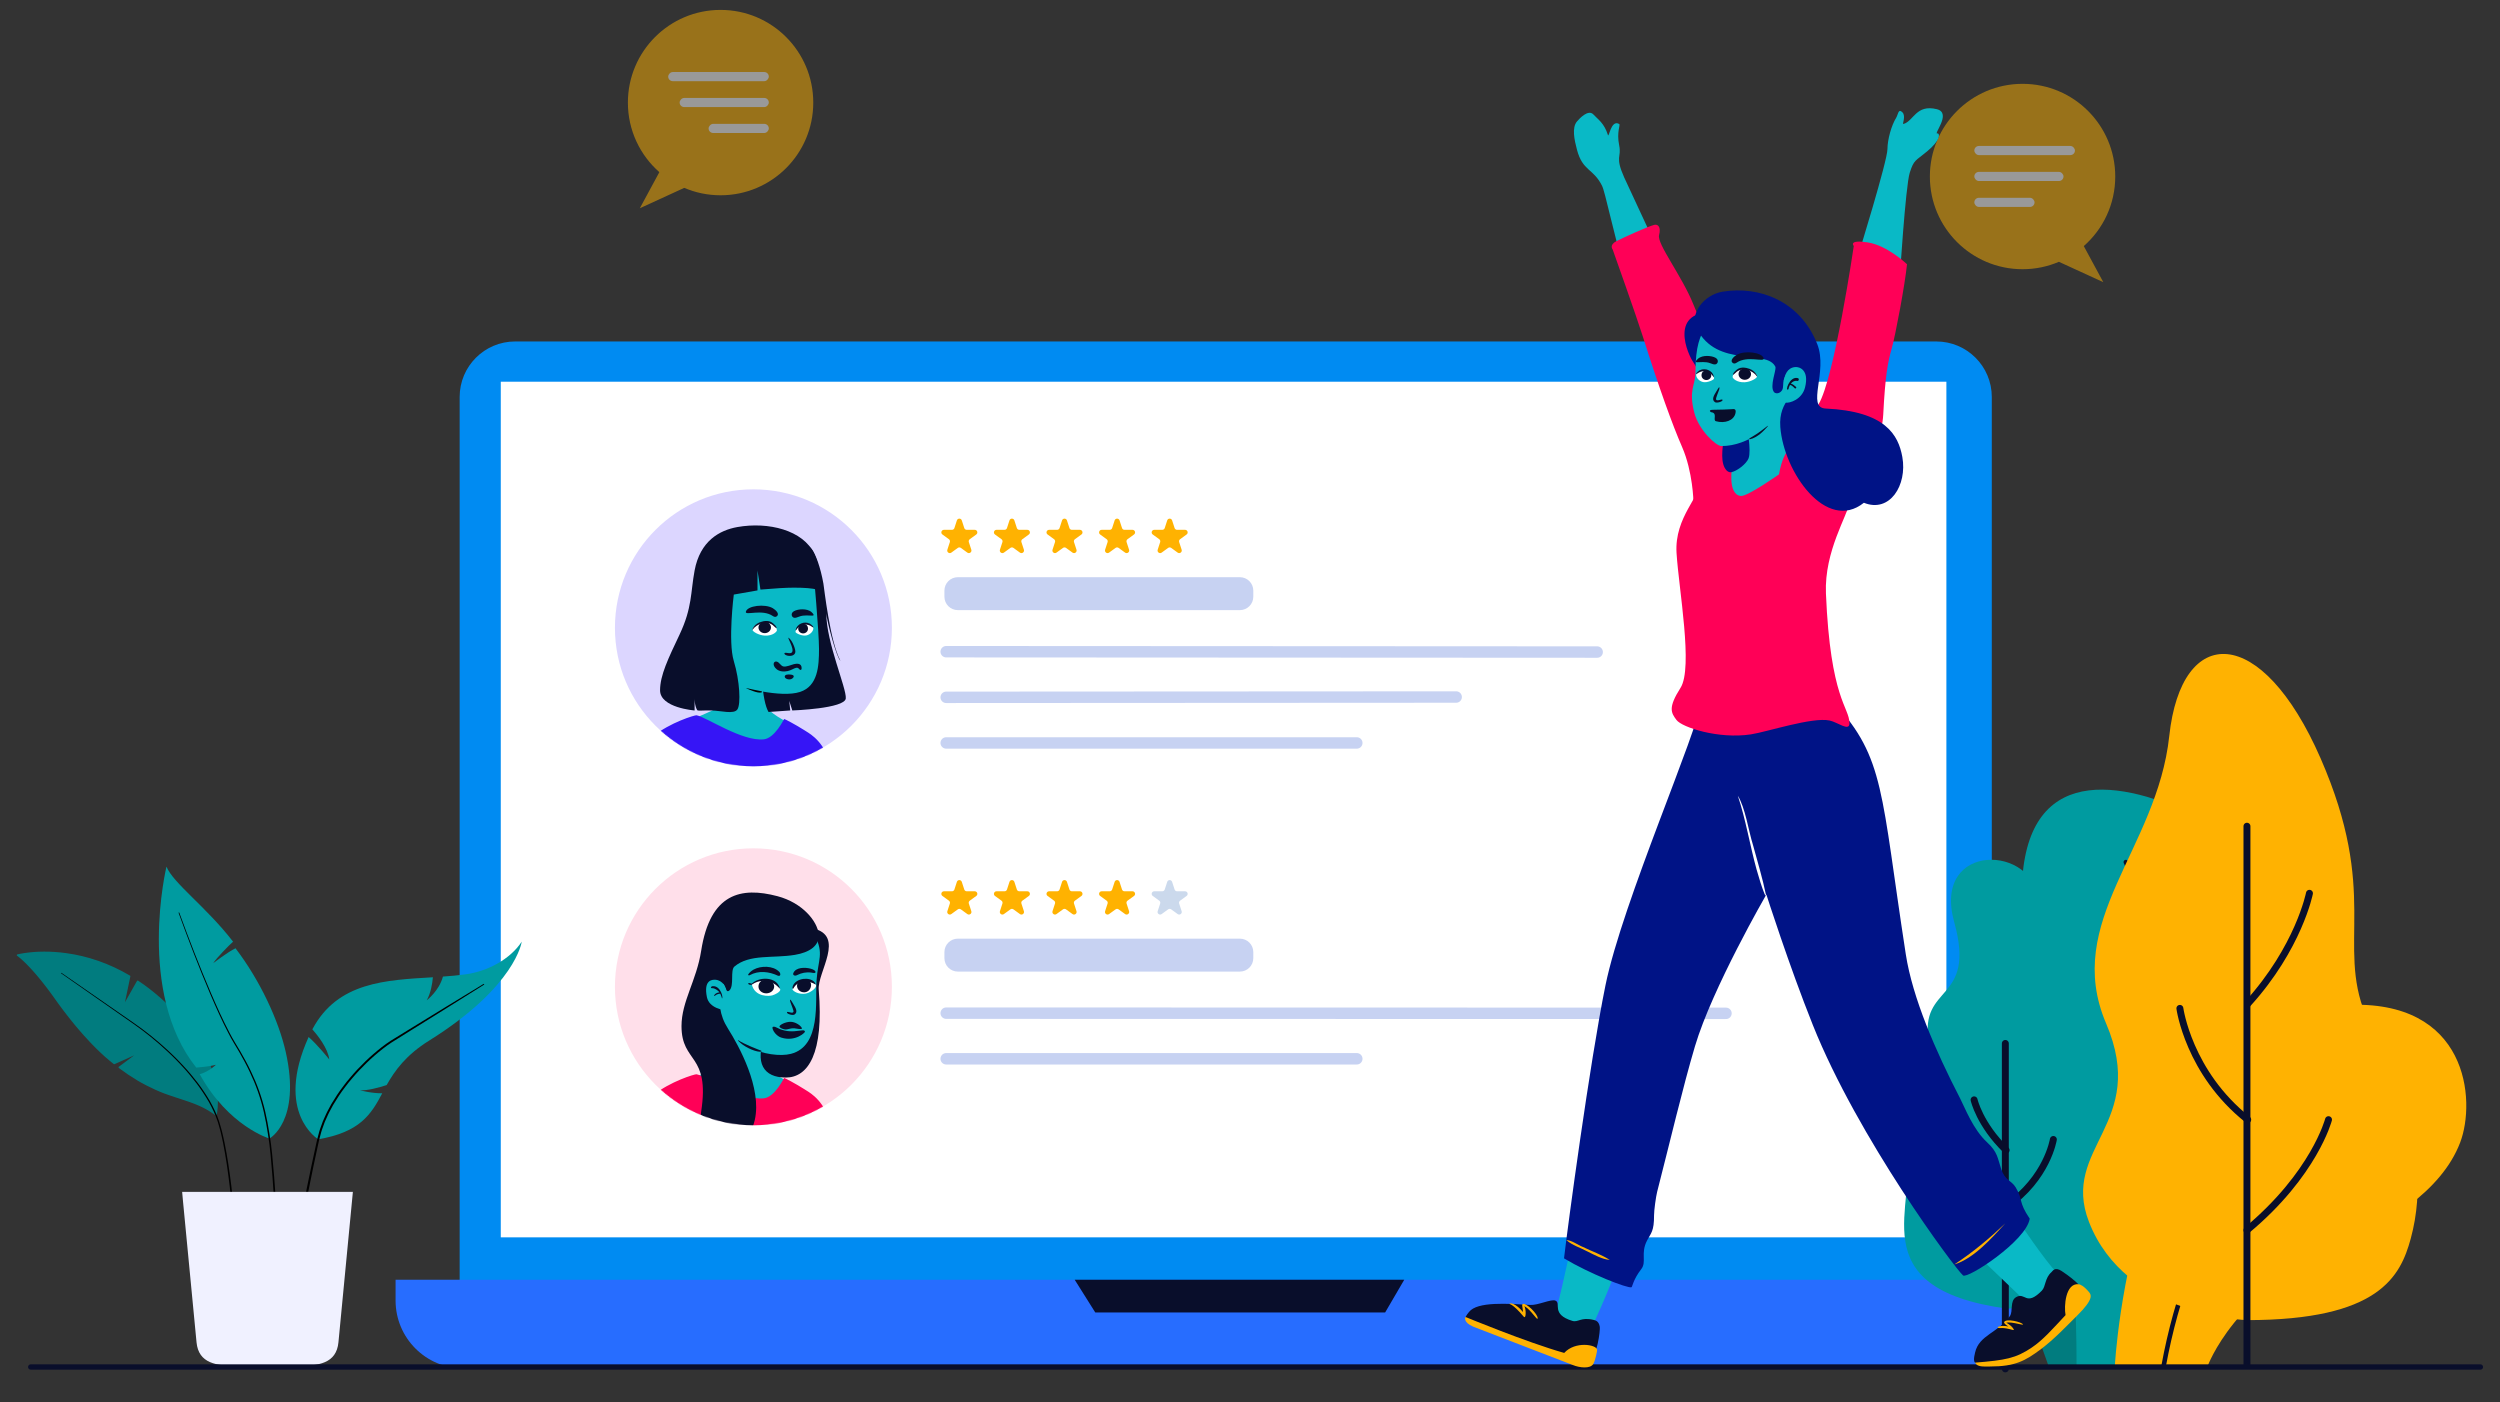 <svg viewBox="-40 80 3280 1840" xmlns="http://www.w3.org/2000/svg" xmlns:xlink="http://www.w3.org/1999/xlink" xmlns:blush="http://design.blush" overflow="visible" width="3280px" height="1840px"><rect x="-40" y="80" width="3280" height="1840" fill="#333333" stroke="none"/><defs><polygon id="masterscenesonline-searching-path-5" points="0.885 0.404 225.003 0.404 225.003 229 0.885 229"/><polygon id="masterscenesonline-searching-path-7" points="0.355 0.478 167.311 0.478 167.311 15 0.355 15"/><path d="M363.685,181.685 C363.685,81.345 282.34,0 182,0 C81.66,0 0.315,81.345 0.315,181.685 C0.315,282.02 81.66,363.365 182,363.365 C282.34,363.365 363.685,282.02 363.685,181.685" id="masterscenesonline-searching-path-1"/><path d="M363.685,181.685 C363.685,81.345 282.34,0 182,0 C81.66,0 0.315,81.345 0.315,181.685 C0.315,282.02 81.66,363.365 182,363.365 C282.34,363.365 363.685,282.02 363.685,181.685" id="masterscenesonline-searching-path-3"/></defs><g id="Master/Scenes/Online Searching" stroke="none" stroke-width="1" fill="none" fill-rule="evenodd" blush:viewBox="-32 136 3263.9999999999995 1743.9999999999998" blush:i="0"><g id="Background" transform="translate(-112, -177)" blush:i="0.0"><g id="Outdoor Plants" transform="translate(2557, 1085) scale(1 1)" blush:width="751" blush:height="965" blush:component="Outdoor Plants" blush:i="0.0.0" blush:value="Plant 1" blush:viewBox="1.4479434447300719 207.47500000000002 752.9305912596402 762.3499999999999"><g id="Outdoor Plants/Plant 1" stroke="none" stroke-width="1" fill="none" fill-rule="evenodd" blush:viewBox="1.4479434447300719 207.47500000000002 752.9305912596402 762.3499999999999" blush:i="0.0.0.0"><g id="Group-6" transform="translate(3, 208)" blush:i="0.0.0.0.0"><path d="M199.883,757 C199.883,757 154.64,615.704 63.702,486.352 C-27.235,357 -13.97,268.907 63.702,246.215 C141.374,223.523 267.593,290.51 306.646,382.032 C331.899,441.211 374.804,628.372 268.961,757 C238.721,756.166 199.883,757 199.883,757 Z" id="Stroke-8" fill="#017C7F" blush:i="0.0.0.0.0.0"/><path d="M180.801,266.46 C125.131,13.42 221.5,-21.299 328.621,9.34 C435.741,39.978 507.96,173.305 491.621,300.677 C466.682,495.085 320.448,757 320.448,757 L236.471,757 C236.471,598.667 217.914,435.153 180.801,266.46 Z" id="Stroke-10" fill="#009BA0" blush:i="0.0.0.0.0.1"/><path d="M299.87,92.339 C301.326,91.683 303.03,92.284 303.76,93.682 L303.857,93.885 L304.316,94.94 L304.887,96.296 C305.11,96.831 305.346,97.407 305.595,98.024 L305.979,98.979 C307.659,103.187 309.527,108.199 311.538,114.005 C317.271,130.561 322.999,150.177 328.343,172.774 C340.981,226.214 349.497,287.717 351.998,356.892 C354.24,418.891 350.075,478.448 339.406,544.656 L339.022,547.024 C329.749,603.878 316.614,662.451 292.75,757.277 C292.346,758.883 290.716,759.858 289.109,759.454 C287.502,759.049 286.527,757.419 286.932,755.812 L289.047,747.389 C311.54,657.635 324.139,601.004 333.1,546.058 C343.992,479.275 348.255,419.432 346.002,357.108 C343.515,288.333 335.053,227.219 322.504,174.155 L321.811,171.25 C316.714,150.075 311.289,131.624 305.868,115.968 L305.248,114.189 C303.504,109.222 301.879,104.892 300.407,101.204 L299.855,99.835 C299.679,99.401 299.51,98.991 299.348,98.603 L298.8,97.3 L298.368,96.307 C297.687,94.797 298.359,93.02 299.87,92.339 Z" id="Path-6" fill="#090E2B" fill-rule="nonzero" blush:i="0.0.0.0.0.2"/><path d="M589.576,282.556 C750.42,274.364 760.643,407.887 739.778,462.864 C715.163,527.726 641.308,570.96 582.304,596.643 C443.495,657.062 408.156,757 408.156,757 L286.621,757 C286.621,757 309.812,296.806 589.576,282.556 Z" id="Stroke-12" fill="#FFB201" blush:i="0.0.0.0.0.3"/><path d="M613.534,384.772 C615.069,384.147 616.819,384.885 617.443,386.42 C618.068,387.955 617.33,389.705 615.795,390.329 C475.369,447.46 387.981,569.584 353.571,757.086 C353.272,758.716 351.709,759.794 350.079,759.495 C348.45,759.196 347.371,757.633 347.67,756.003 C382.427,566.606 471.067,442.733 613.534,384.772 Z" id="Path-3" fill="#090E2B" fill-rule="nonzero" blush:i="0.0.0.0.0.4"/></g></g></g><g id="Screen" transform="translate(591, 705) scale(1 1)" blush:width="2178" blush:height="1348" blush:component="Screen" blush:i="0.0.1" blush:value="Laptop 1" blush:viewBox="0 -7.634304207119726 2177.9999999999995 1363.2686084142395"><defs blush:i="0.0.1.0"><path d="M363.685,181.685 C363.685,81.345 282.34,0 182,0 C81.66,0 0.315,81.345 0.315,181.685 C0.315,282.02 81.66,363.365 182,363.365 C282.34,363.365 363.685,282.02 363.685,181.685" id="screenlaptop-1-path-1" blush:i="0.0.1.0.0"/><path d="M363.685,181.685 C363.685,81.345 282.34,0 182,0 C81.66,0 0.315,81.345 0.315,181.685 C0.315,282.02 81.66,363.365 182,363.365 C282.34,363.365 363.685,282.02 363.685,181.685" id="screenlaptop-1-path-3" blush:i="0.0.1.0.1"/></defs><g id="Screen/Laptop 1" stroke="none" stroke-width="1" fill="none" fill-rule="evenodd" blush:viewBox="0 -7.634304207119726 2177.9999999999995 1363.2686084142395" blush:i="0.0.1.1"><g id="Group" blush:i="0.0.1.1.0"><path d="M2021.399,1329.31 L156.899,1329.31 C116.669,1329.31 84.059,1296.705 84.059,1256.475 L84.059,72.835 C84.059,32.61 116.669,-2.27373675e-13 156.899,-2.27373675e-13 L2021.399,-2.27373675e-13 C2061.63,-2.27373675e-13 2094.235,32.61 2094.235,72.835 L2094.235,1256.475 C2094.235,1296.705 2061.63,1329.31 2021.399,1329.31" id="Fill-1" fill="#008BF2" blush:i="0.0.1.1.0.0"/><path d="M2088.885,1347.308 L88.985,1347.308 C39.84,1347.308 0,1307.463 0,1258.318 L0,1230.993 L2177.875,1230.993 L2177.875,1258.318 C2177.875,1307.463 2138.03,1347.308 2088.885,1347.308" id="Fill-4" fill="#276DFF" blush:i="0.0.1.1.0.1"/><polygon id="Fill-7" fill="#FFF" points="138.018 1175.397 2034.658 1175.397 2034.658 52.812 138.018 52.812" blush:i="0.0.1.1.0.2"/><polygon id="Fill-9" fill="#090E2B" points="890.987 1230.995 918.012 1273.985 1298.292 1273.985 1323.392 1230.995" blush:i="0.0.1.1.0.3"/><g id="Group-3" transform="translate(287.478, 665.003)" blush:i="0.0.1.1.0.4"><g id="Face" blush:i="0.0.1.1.0.4.0"><mask id="screenlaptop-1-mask-2" fill="#ffffff" blush:i="0.0.1.1.0.4.0.0"><use xlink:href="#screenlaptop-1-path-1" fill="#ffffff" blush:i="0.0.1.1.0.4.0.0.0"/></mask><use id="Mask" fill="#FFDFEA" xlink:href="#screenlaptop-1-path-1" blush:i="0.0.1.1.0.4.0.1"/><g id="Character-2" mask="url(#screenlaptop-1-mask-2)" blush:i="0.0.1.1.0.4.0.2"><g transform="translate(-13, 9.422)" blush:i="0.0.1.1.0.4.0.2.0"><path d="M213.972,222.517 C213.972,222.517 207.254,264.695 213.763,277.265 C218.946,287.274 249.524,300.963 249.524,300.963 L255,330.345 L141.469,342 C128.332,339.086 80.777,326.899 95.957,307.852 C111.135,288.804 143.291,283.552 148.518,275.109 C158.554,258.901 160.388,225.951 160.111,213.505 C160.111,210.414 213.972,222.517 213.972,222.517" id="neck" fill="#09B9C6" blush:i="0.0.1.1.0.4.0.2.0.0"/><g id="t-shirt" stroke-width="1" fill="none" transform="translate(31, 287)" blush:i="0.0.1.1.0.4.0.2.0.1"><path d="M89.447,0.014 C102.869,2.672 149.236,34.654 177.686,31.578 C192.066,30.024 203.82,5.464 204.271,4.915 C204.576,4.545 218.843,11.984 231.056,19.732 L231.058,19.703 L231.058,19.703 C231.135,19.765 231.222,19.831 231.319,19.9 C231.864,20.246 232.403,20.593 232.936,20.939 C239.6,25.036 258.9,36.441 265.398,68.026 C268.035,80.84 285.083,128.8 300.139,167.597 C288.336,185.7 275.393,186.243 241.165,186.259 L237.928,186.26 L237.928,186.26 C229.858,186.26 155.328,189.846 72.663,186.26 C38.206,184.765 8.733,183.265 1.25,158 C-2.845,144.174 13.291,83.313 12.177,74.885 C8.858,49.782 26.866,32.342 33.135,27.154 C54.079,9.822 87.215,-0.427 89.447,0.014 Z" id="T-Shirt" fill="#FF0057" blush:i="0.0.1.1.0.4.0.2.0.1.0"/><path d="M255.645,102.609 C258.036,112.137 258.064,120.172 257.606,129.952 C256.453,147.26 253.874,145.961 249.783,166.732 C247.699,177.309 246.535,183.736 245.869,185.399 C244.965,187.656 245.235,181.318 247.754,166.371 C250.268,149.368 252.893,151.272 254.511,134.293 C256.129,117.314 255.562,114.941 252.824,102.384 C250.341,91.325 246.464,81.487 243.141,70.62 C242.95,69.105 239.105,59.611 241.053,61.018 C245.587,74.896 251.991,88.453 255.645,102.609 Z" id="Fill-15" fill="#090E2B" blush:i="0.0.1.1.0.4.0.2.0.1.1"/><path d="M96.84,74.285 C93.757,101.612 89.168,128.761 83.161,155.596 C82.265,157.756 75.42,187.256 75.116,182.06 C75.077,181.382 75.213,180.032 75.354,179.363 C80.659,154.144 86.155,126.484 90.703,101.126 C90.704,101.126 95.411,74.091 95.411,74.091 C95.538,73.222 96.956,73.36 96.84,74.285" id="Fill-17" fill="#090E2B" blush:i="0.0.1.1.0.4.0.2.0.1.2"/></g><g id="Head" stroke-width="1" fill="none" transform="translate(43, 0)" blush:i="0.0.1.1.0.4.0.2.0.2"><path d="M172.75,123.673 C181.558,108.745 199.107,88.693 230.141,95.644 C273.229,105.294 235.764,153.087 237.681,176.044 C244.69,259.99 223.692,291.326 194.463,291.326 C165.634,291.326 152.717,272.532 167.858,235.389 C181.469,202 156.532,151.162 172.75,123.673 Z" id="Fill-1" fill="#090E2B" blush:i="0.0.1.1.0.4.0.2.0.2.0"/><path d="M234.849,163.885 C232.943,191.56 241.123,249.878 201.297,260.203 C173.368,267.444 110.311,248.58 103.277,201.478 C102.046,193.239 88.811,143.438 121.794,114.66 C150.373,89.724 226.222,92.347 232.718,105.216 C244.807,129.164 236.755,136.211 234.849,163.885 Z" id="Fill-4" fill="#09B9C6" blush:i="0.0.1.1.0.4.0.2.0.2.1"/><path d="M237.603,103.222 C239.026,118.482 225.33,127.183 206.488,130.336 C177.593,135.173 147.011,128.954 127.124,145.642 C121.29,150.538 127.073,170.704 120.575,176.921 C116.315,180.996 114.367,172.243 114.148,171.477 C112.28,164.953 110.267,170.611 107.622,169.29 C106.838,193.825 106.838,208.485 118.756,227.335 C132.788,249.527 163.407,304.845 153.793,347 C141.472,401.029 71.58,413.225 83.428,336.191 C95.277,259.156 57.659,273.147 57.656,223.784 C57.653,191.522 77.352,164.16 83.428,125.164 C95.277,49.132 135.975,40.854 183.415,53.338 C216.713,62.1 236.048,86.544 237.603,103.222 Z" id="Fill-6" fill="#090E2B" blush:i="0.0.1.1.0.4.0.2.0.2.2"/><path d="M102.272,163.023 C97.317,162.654 86.475,163.725 90.993,185.836 C93.956,200.338 113.042,203.391 117.063,202.617 C124.257,201.23 117.611,190.122 117.063,179.804 C116.691,172.831 111.458,163.708 102.272,163.023 Z" id="Fill-9" fill="#09B9C6" blush:i="0.0.1.1.0.4.0.2.0.2.3"/><path d="M162.122,256.021 C162.376,256.117 162.793,257.296 162.526,257.347 C157.131,258.396 143.458,253.166 135.058,245.948 C134.075,245.103 130.395,241.885 132.088,242.314 C139.611,247.511 159.614,255.084 162.122,256.021 Z" id="Fill-11" fill="#090E2B" blush:i="0.0.1.1.0.4.0.2.0.2.4"/><path d="M98.762,171.417 C96.176,171.552 95.218,174.234 97.795,174.073 C101.176,173.862 105.496,176.989 107.501,179.538 C105.064,179.831 103.059,180.422 101.2,182.433 C100.075,183.65 100.18,185.063 101.444,183.998 C104.542,181.389 107.6,181.295 108.504,181.35 C108.65,181.47 110.457,185.655 110.74,187.431 C112.753,187.968 109.601,170.854 98.762,171.417" id="Fill-13" fill="#090E2B" blush:i="0.0.1.1.0.4.0.2.0.2.5"/></g><g id="Face" stroke-width="1" fill="none" transform="translate(164, 133)" blush:i="0.0.1.1.0.4.0.2.0.3"><g id="eye1" transform="translate(24, 13)" blush:i="0.0.1.1.0.4.0.2.0.3.0"><path d="M4.878,23.137 C4.878,23.137 13.008,15.102 26.83,17.601 C38.077,19.635 42.299,28.808 42.269,30.319 C41.502,33.381 35.915,36.173 32.065,37.426 C28.214,38.68 8.966,40.265 4.878,23.137" id="white" fill="#FFF" blush:i="0.0.1.1.0.4.0.2.0.3.0.0"/><path d="M34.231,25.694 C34.362,30.595 29.863,34.692 24.183,34.843 C18.503,34.995 13.793,31.144 13.662,26.243 C13.531,21.341 16.532,17.053 23.71,17.093 C29.391,17.125 34.1,20.792 34.231,25.694" id="Fill-3" fill="#090E2B" blush:i="0.0.1.1.0.4.0.2.0.3.0.1"/><path d="M1.25,21.244 C2.467,21.318 3.783,22.132 4.934,22.119 L4.821,22.184 C14.067,13.239 33.996,13.041 40.095,24.359 C40.66,25.408 41.815,27.677 41.735,28.568 C41.714,28.799 41.188,28.174 41.029,28.006 C39.039,25.885 36.571,23.659 34.068,22.217 C25.296,17.158 14.23,16.997 5.367,23.123 C3.872,24.901 -2.447,22.395 1.25,21.244" id="Fill-5" fill="#090E2B" blush:i="0.0.1.1.0.4.0.2.0.3.0.2"/><path d="M39.372,11.783 C27.531,6.245 13.935,4.53 2.046,11.071 C1.306,11.443 -0.269,11.158 0.039,10.387 C0.809,8.46 4.128,5.384 7.141,3.728 C17.015,-1.697 32.588,-1.435 40.293,6.059 C42.59,7.649 43.643,12.847 39.372,11.783" id="Fill-14" fill="#090E2B" blush:i="0.0.1.1.0.4.0.2.0.3.0.3"/></g><g id="eye2" transform="translate(82.118, 14.377)" blush:i="0.0.1.1.0.4.0.2.0.3.1"><path d="M0.207,28.366 C0.207,29.17 4.546,34.157 14.57,34.14 C22.295,34.127 30.827,27.151 31.128,23.75 C31.429,20.348 25.173,16.548 18.142,16.041 C8.308,15.333 0.203,22.997 0.207,28.366" id="white" fill="#FFF" blush:i="0.0.1.1.0.4.0.2.0.3.1.0"/><path d="M24.571,22.205 C24.574,28.242 20.315,31.993 15.672,32.117 C11.029,32.241 6.951,29.373 6.204,24.789 C5.233,18.827 10.659,15.83 15.301,15.706 C19.944,15.582 24.569,17.56 24.571,22.205" id="Fill-10" fill="#090E2B" blush:i="0.0.1.1.0.4.0.2.0.3.1.1"/><path d="M0.02,26.427 C1.252,15.475 17.401,11.529 25.976,16.374 C28.249,17.659 29.807,19.13 30.617,21.759 C30.675,21.952 30.414,21.912 29.882,21.601 C28.376,20.722 27.216,20.125 25.504,19.524 C16.826,16.477 6.038,17.862 1.474,26.942 C1.09,27.724 -0.174,27.27 0.02,26.427" id="Fill-12" fill="#090E2B" blush:i="0.0.1.1.0.4.0.2.0.3.1.2"/><path d="M1.314,6.8 C4.452,-0.81 16.625,-0.917 24.067,1.132 C25.933,1.647 27.502,2.296 28.556,2.996 C30.497,4.284 31.611,6.593 28.517,6.762 C27.41,6.822 25.651,6.359 24.571,6.209 C18.202,5.324 11.763,6.671 6.007,9.61 C3.793,11.014 -0.109,9.876 1.314,6.8" id="Fill-17" fill="#090E2B" blush:i="0.0.1.1.0.4.0.2.0.3.1.3"/></g><path d="M79.516,56.047 C79.905,56.047 82.488,60.47 83.436,62.022 C86.454,66.968 89.781,72.505 84.87,75.688 C82.491,77.231 75.012,74.841 75.012,73.025 C75.012,70.263 81.838,75.119 83.444,72.315 C84.386,70.887 80.859,63.644 79.516,59.349 C78.767,56.952 79.128,56.047 79.516,56.047 Z" id="nose" fill="#090E2B" blush:i="0.0.1.1.0.4.0.2.0.3.2"/><g id="lips" transform="translate(55.983, 85.183)" fill="#090E2B" blush:i="0.0.1.1.0.4.0.2.0.3.3"><path d="M22.991,0.011 C30.367,-0.273 36.702,5.203 37.877,6.95 C39.051,8.698 38.552,9.323 37.942,9.411 C35.546,9.759 32.719,9.038 28.561,8.514 C25.033,8.068 20.214,10.011 17.478,10.084 C14.744,10.157 9.088,8.012 9.174,6.094 C9.26,4.176 16.562,0.258 22.991,0.011 Z" id="Fill-21" blush:i="0.0.1.1.0.4.0.2.0.3.3.0"/><path d="M16.056,11.485 C25.376,13.627 33.711,11.675 35.807,11.619 C37.903,11.564 42.23,10.034 42.644,12.991 C42.794,14.07 30.137,26.51 11.693,20.759 C2.756,17.972 -2.012,6.94 0.811,6.513 C5.059,5.869 5.831,9.134 16.056,11.485 Z" id="Fill-23" blush:i="0.0.1.1.0.4.0.2.0.3.3.1"/></g></g><g id="Face-Add-On" stroke-width="1" fill="none" transform="translate(161, 183)" fill-opacity="0" blush:i="0.0.1.1.0.4.0.2.0.4"/><g id="Glass" stroke-width="1" fill="none" transform="translate(164, 138)" fill-opacity="0" blush:i="0.0.1.1.0.4.0.2.0.5"/></g></g></g><path d="M455.392,44.009 L458.647,54.029 C459.103,55.419 460.397,56.369 461.863,56.369 L472.397,56.369 C475.678,56.369 477.038,60.559 474.387,62.484 L465.868,68.679 C464.678,69.534 464.183,71.064 464.637,72.454 L467.892,82.474 C468.908,85.589 465.337,88.184 462.688,86.254 L454.163,80.064 C452.983,79.204 451.373,79.204 450.188,80.064 L441.668,86.254 C439.017,88.184 435.447,85.589 436.462,82.474 L439.717,72.454 C440.173,71.064 439.673,69.534 438.488,68.679 L429.967,62.484 C427.312,60.559 428.678,56.369 431.957,56.369 L442.488,56.369 C443.952,56.369 445.252,55.419 445.707,54.029 L448.957,44.009 C449.973,40.894 454.382,40.894 455.392,44.009" id="Fill-70" fill="#FFB201" blush:i="0.0.1.1.0.4.1"/><path d="M524.382,44.009 L527.637,54.029 C528.087,55.419 529.387,56.369 530.852,56.369 L541.387,56.369 C544.662,56.369 546.027,60.559 543.372,62.484 L534.852,68.679 C533.667,69.534 533.172,71.064 533.627,72.454 L536.882,82.474 C537.892,85.589 534.327,88.184 531.672,86.254 L523.152,80.064 C521.967,79.204 520.362,79.204 519.177,80.064 L510.652,86.254 C508.002,88.184 504.437,85.589 505.447,82.474 L508.702,72.454 C509.157,71.064 508.662,69.534 507.477,68.679 L498.952,62.484 C496.302,60.559 497.667,56.369 500.942,56.369 L511.472,56.369 C512.942,56.369 514.242,55.419 514.692,54.029 L517.947,44.009 C518.962,40.894 523.367,40.894 524.382,44.009" id="Fill-72" fill="#FFB201" blush:i="0.0.1.1.0.4.2"/><path d="M593.369,44.009 L596.624,54.029 C597.073,55.419 598.374,56.369 599.838,56.369 L610.374,56.369 C613.649,56.369 615.014,60.559 612.364,62.484 L603.838,68.679 C602.654,69.534 602.159,71.064 602.614,72.454 L605.869,82.474 C606.879,85.589 603.313,88.184 600.659,86.254 L592.139,80.064 C590.953,79.204 589.348,79.204 588.163,80.064 L579.639,86.254 C576.989,88.184 573.423,85.589 574.433,82.474 L577.688,72.454 C578.144,71.064 577.649,69.534 576.463,68.679 L567.938,62.484 C565.288,60.559 566.654,56.369 569.928,56.369 L580.458,56.369 C581.928,56.369 583.229,55.419 583.678,54.029 L586.933,44.009 C587.948,40.894 592.354,40.894 593.369,44.009" id="Fill-74" fill="#FFB201" blush:i="0.0.1.1.0.4.3"/><path d="M662.356,44.009 L665.611,54.029 C666.061,55.419 667.361,56.369 668.826,56.369 L679.361,56.369 C682.635,56.369 684,60.559 681.351,62.484 L672.826,68.679 C671.64,69.534 671.145,71.064 671.601,72.454 L674.856,82.474 C675.865,85.589 672.301,88.184 669.645,86.254 L661.125,80.064 C659.941,79.204 658.336,79.204 657.15,80.064 L648.625,86.254 C645.976,88.184 642.41,85.589 643.42,82.474 L646.681,72.454 C647.13,71.064 646.635,69.534 645.451,68.679 L636.931,62.484 C634.275,60.559 635.64,56.369 638.915,56.369 L649.451,56.369 C650.915,56.369 652.216,55.419 652.665,54.029 L655.92,44.009 C656.936,40.894 661.341,40.894 662.356,44.009" id="Fill-76" fill="#FFB201" blush:i="0.0.1.1.0.4.4"/><path d="M731.34,44.009 L734.595,54.029 C735.05,55.419 736.35,56.369 737.815,56.369 L748.345,56.369 C751.625,56.369 752.985,60.559 750.335,62.484 L741.815,68.679 C740.625,69.534 740.135,71.064 740.585,72.454 L743.84,82.474 C744.85,85.589 741.285,88.184 738.635,86.254 L730.115,80.064 C728.93,79.204 727.32,79.204 726.135,80.064 L717.615,86.254 C714.965,88.184 711.4,85.589 712.41,82.474 L715.665,72.454 C716.115,71.064 715.62,69.534 714.435,68.679 L705.915,62.484 C703.265,60.559 704.625,56.369 707.905,56.369 L718.435,56.369 C719.9,56.369 721.2,55.419 721.655,54.029 L724.91,44.009 C725.92,40.894 730.33,40.894 731.34,44.009" id="Fill-78" fill="#CBD9EC" blush:i="0.0.1.1.0.4.5"/><path d="M820.231,161.724 L450.221,161.724 C440.486,161.724 432.596,153.834 432.596,144.099 L432.596,136.129 C432.596,126.399 440.486,118.504 450.221,118.504 L820.231,118.504 C829.961,118.504 837.851,126.399 837.851,136.129 L837.851,144.099 C837.851,153.834 829.961,161.724 820.231,161.724" id="Fill-80" fill="#C7D2F2" fill-rule="nonzero" blush:i="0.0.1.1.0.4.6"/><line x1="434.921" y1="216.27" x2="1458.019" y2="216.5" id="Stroke-85" stroke="#C7D2F2" stroke-width="15" stroke-linecap="round" stroke-linejoin="round" blush:i="0.0.1.1.0.4.7"/><line x1="434.921" y1="276.128" x2="973.64" y2="276.128" id="Stroke-86" stroke="#C7D2F2" stroke-width="15" stroke-linecap="round" stroke-linejoin="round" blush:i="0.0.1.1.0.4.8"/></g><g id="Group-2-Copy" transform="translate(287.478, 194.002)" blush:i="0.0.1.1.0.5"><g id="Face-Copy" blush:i="0.0.1.1.0.5.0"><mask id="screenlaptop-1-mask-4" fill="#ffffff" blush:i="0.0.1.1.0.5.0.0"><use xlink:href="#screenlaptop-1-path-3" fill="#ffffff" blush:i="0.0.1.1.0.5.0.0.0"/></mask><use id="Mask" fill="#DCD6FF" xlink:href="#screenlaptop-1-path-3" blush:i="0.0.1.1.0.5.0.1"/><g id="Character-1" mask="url(#screenlaptop-1-mask-4)" blush:i="0.0.1.1.0.5.0.2"><g transform="translate(-13, 9.422)" blush:i="0.0.1.1.0.5.0.2.0"><path d="M213.972,222.517 C213.972,222.517 207.254,264.695 213.763,277.265 C218.946,287.274 249.524,300.963 249.524,300.963 L255,330.345 L141.469,342 C128.332,339.086 80.777,326.899 95.957,307.852 C111.135,288.804 143.291,283.552 148.518,275.109 C158.554,258.901 160.388,225.951 160.111,213.505 C160.111,210.414 213.972,222.517 213.972,222.517" id="neck" fill="#09B9C6" blush:i="0.0.1.1.0.5.0.2.0.0"/><g id="t-shirt" stroke-width="1" fill="none" transform="translate(31, 287)" blush:i="0.0.1.1.0.5.0.2.0.1"><path d="M89.447,0.014 C102.869,2.672 149.236,34.654 177.686,31.578 C192.066,30.024 203.82,5.464 204.271,4.915 C204.576,4.545 218.843,11.984 231.056,19.732 L231.058,19.703 L231.058,19.703 C231.135,19.765 231.222,19.831 231.319,19.9 C231.864,20.246 232.403,20.593 232.936,20.939 C239.6,25.036 258.9,36.441 265.398,68.026 C268.035,80.84 285.083,128.8 300.139,167.597 C288.336,185.7 275.393,186.243 241.165,186.259 L237.928,186.26 L237.928,186.26 C229.858,186.26 155.328,189.846 72.663,186.26 C38.206,184.765 8.733,183.265 1.25,158 C-2.845,144.174 13.291,83.313 12.177,74.885 C8.858,49.782 26.866,32.342 33.135,27.154 C54.079,9.822 87.215,-0.427 89.447,0.014 Z" id="T-Shirt" fill="#3615F6" blush:i="0.0.1.1.0.5.0.2.0.1.0"/><path d="M255.645,102.609 C258.036,112.137 258.064,120.172 257.606,129.952 C256.453,147.26 253.874,145.961 249.783,166.732 C247.699,177.309 246.535,183.736 245.869,185.399 C244.965,187.656 245.235,181.318 247.754,166.371 C250.268,149.368 252.893,151.272 254.511,134.293 C256.129,117.314 255.562,114.941 252.824,102.384 C250.341,91.325 246.464,81.487 243.141,70.62 C242.95,69.105 239.105,59.611 241.053,61.018 C245.587,74.896 251.991,88.453 255.645,102.609 Z" id="Fill-15" fill="#090E2B" blush:i="0.0.1.1.0.5.0.2.0.1.1"/><path d="M96.84,74.285 C93.757,101.612 89.168,128.761 83.161,155.596 C82.265,157.756 75.42,187.256 75.116,182.06 C75.077,181.382 75.213,180.032 75.354,179.363 C80.659,154.144 86.155,126.484 90.703,101.126 C90.704,101.126 95.411,74.091 95.411,74.091 C95.538,73.222 96.956,73.36 96.84,74.285" id="Fill-17" fill="#090E2B" blush:i="0.0.1.1.0.5.0.2.0.1.2"/></g><g id="Head" stroke-width="1" fill="none" transform="translate(43, 0)" blush:i="0.0.1.1.0.5.0.2.0.2"><path d="M200.313,280.704 L199.009,268.099 L203.029,280.704 C203.029,280.704 272.077,278.295 273.195,264.879 C274.313,251.463 247.61,191.46 247.61,153.287 C248.277,163.305 260.892,211.304 266.217,215.522 C252.515,190.831 244.791,119.649 243.842,114.317 C239.918,92.284 233.705,76.151 228.771,69.261 C221.013,58.43 179.373,51.019 166.38,75.65 C152.876,101.248 170.533,133.908 166.38,166.605 C159.371,221.77 163.299,268.099 171.83,282.696 L200.313,280.704 Z" id="Fill-1" fill="#090E2B" blush:i="0.0.1.1.0.5.0.2.0.2.0"/><path d="M230.839,97.634 C230.839,97.634 238.064,177.581 238.064,199.942 C238.064,222.302 236.737,248.75 213.108,256.411 C187.832,264.607 137.356,250.177 126.146,246.94 C77.923,233.019 108.025,135.024 114.733,102.602 C121.441,70.179 230.839,97.634 230.839,97.634" id="Fill-3" fill="#09B9C6" blush:i="0.0.1.1.0.5.0.2.0.2.1"/><path d="M126.268,128.655 C126.268,128.655 118.442,190.145 126.268,215.859 C134.094,241.574 135.676,272.547 130.972,279.335 C126.268,286.123 109.348,280.91 96.595,280.704 C84.506,280.509 80.575,281.415 78.43,280.509 C74.761,274.866 74.839,265.051 74.839,265.051 L74.839,280.704 C74.839,280.704 29.529,277.334 29.529,254.271 C29.529,234.633 40.173,212.675 55.157,181.027 C71.865,145.74 69.494,125.704 74.839,97.052 C82.059,58.349 107.503,44.241 130.972,40.06 C171.648,32.813 217.216,44.22 231.733,74.988 C243.239,99.372 235.51,122.118 235.51,122.118 C229.486,120.428 219.351,119.583 205.107,119.583 C195.289,119.583 180.654,120.428 161.201,122.118 L157.369,97.052 L157.369,123.189 L126.268,128.655 Z" id="Fill-5" fill="#090E2B" blush:i="0.0.1.1.0.5.0.2.0.2.2"/><path d="M142.657,251.288 C149.066,252.941 154.448,253.791 160.416,255.081 C161.268,255.266 162.769,255.553 162.969,255.719 C164.185,256.73 161.968,257.854 157.5,256.991 C150.957,255.726 140.488,250.728 142.657,251.288" id="Fill-8" fill="#000" blush:i="0.0.1.1.0.5.0.2.0.2.3"/></g><g id="Face" stroke-width="1" fill="none" transform="translate(164, 133)" blush:i="0.0.1.1.0.5.0.2.0.3"><g id="eye1" transform="translate(21.027, 10.214)" blush:i="0.0.1.1.0.5.0.2.0.3.0"><path d="M0.049,7.966 C1.825,-0.017 25.198,-2.815 35.483,3.366 C39.039,5.479 45.643,11.284 39.796,14.444 C38.252,15.116 36.752,14.427 35.483,13.608 C21.465,3.866 -1.189,13.53 0.049,7.966 Z" id="Fill-1" fill="#090E2B" blush:i="0.0.1.1.0.5.0.2.0.3.0.0"/><path d="M19.011,22.397 C13.723,23.897 9.19,28.147 8.769,31.669 C8.514,33.797 16.864,38.906 24.917,39.303 C35.511,39.824 40.851,34.085 40.832,32.251 C40.119,26.701 33.728,18.223 19.011,22.397 Z" id="Fill-6" fill="#FFF" blush:i="0.0.1.1.0.5.0.2.0.3.0.1"/><path d="M35.398,25.555 C27.255,19.401 14.643,23.411 8.769,31.669 C8.432,32.097 8.529,31.02 8.763,30.529 C11.597,24.582 16.71,21.775 22.638,20.551 C26.205,19.814 29.531,19.754 33.01,21.312 C34.355,21.913 36.731,23.745 38.567,25.817 C39.999,27.432 41.205,30.201 39.548,29.222 C38.251,28.455 36.478,26.372 35.398,25.555 Z" id="Fill-8" fill="#090E2B" blush:i="0.0.1.1.0.5.0.2.0.3.0.2"/><path d="M24.814,36.062 C29.341,36.062 33.011,32.714 33.011,28.583 C33.011,24.453 29.341,21.104 24.814,21.104 C20.287,21.104 16.617,24.453 16.617,28.583 C16.617,32.714 20.287,36.062 24.814,36.062 Z" id="Fill-10" fill="#090E2B" blush:i="0.0.1.1.0.5.0.2.0.3.0.3"/></g><g id="eye2" transform="translate(81.203, 15)" blush:i="0.0.1.1.0.5.0.2.0.3.1"><path d="M23.256,1.861 C26.61,3.349 31.074,8.287 27.358,8.287 C23.641,8.287 15.59,7.233 10.193,9.46 C8.308,9.942 6.878,10.864 4.985,11.089 C0.677,11.928 -1.664,6.768 1.382,3.649 C4.823,0.125 16.44,-1.546 23.256,1.861 Z" id="Fill-4" fill="#090E2B" blush:i="0.0.1.1.0.5.0.2.0.3.1.0"/><path d="M19.455,34.234 C24.826,32.985 28.843,28.115 28.389,24.476 C27.503,19.654 18.218,16.575 13.017,19.208 C7.866,21.815 4.643,27.64 5.059,29.94 C5.66,31.532 13.966,35.511 19.455,34.234 Z" id="Fill-12" fill="#FFF" blush:i="0.0.1.1.0.5.0.2.0.3.1.1"/><path d="M15.011,31.606 C18.549,31.606 21.417,28.852 21.417,25.456 C21.417,22.059 19.396,18.849 15.011,19.306 C11.492,19.672 8.604,22.059 8.604,25.456 C8.604,28.852 11.473,31.606 15.011,31.606 Z" id="Fill-14" fill="#090E2B" blush:i="0.0.1.1.0.5.0.2.0.3.1.2"/><path d="M5.251,26.638 C7.28,19.064 16.441,15.169 23.686,18.755 C24.706,19.287 26.362,20.481 27.602,21.923 C28.743,23.253 28.594,23.95 28.128,23.812 C27.356,23.582 25.723,22.117 24.396,21.487 C17.686,18.304 10.705,20.09 5.594,27.559 C5.343,27.946 5.105,27.075 5.251,26.638" id="Fill-22" fill="#090E2B" blush:i="0.0.1.1.0.5.0.2.0.3.1.3"/></g><path d="M85.988,71.339 C85.013,76.258 78.969,76.736 75.032,75.621 C71.833,74.715 71.003,72.851 72.085,72.254 C73.849,71.28 79.5,73.989 81.586,71.403 C85.306,66.791 73.891,49.835 77.518,52.559 C82.31,56.16 86.639,68.056 85.988,71.339 Z" id="nose" fill="#090E2B" blush:i="0.0.1.1.0.5.0.2.0.3.2"/><g id="lips" transform="translate(57.561, 83.472)" fill="#090E2B" blush:i="0.0.1.1.0.5.0.2.0.3.3"><path d="M24.631,10.235 C21.196,11.952 16.308,13.723 10.679,12.918 C5.051,12.114 2.018,8.819 0.786,6.403 C-1.323,2.271 1.131,-0.834 4.348,0.2 C7.563,1.235 9.407,5.686 12.565,6.459 C16.442,7.408 22.845,4.436 26.502,3.478 C30.336,2.473 36.697,2.099 36.697,8.527 C36.697,12.125 34.56,11.395 32.848,9.257 C31.137,7.119 28.066,8.517 24.631,10.235 Z" id="Fill-18" blush:i="0.0.1.1.0.5.0.2.0.3.3.0"/><path d="M22.897,17.226 C18.476,16.589 14.294,17.147 14.534,20.093 C14.773,23.04 22.376,25.557 25.764,21.049 C26.482,20.094 27.317,17.863 22.897,17.226 Z" id="Fill-20" blush:i="0.0.1.1.0.5.0.2.0.3.3.1"/></g></g><g id="Face-Add-On" stroke-width="1" fill="none" transform="translate(161, 183)" fill-opacity="0" blush:i="0.0.1.1.0.5.0.2.0.4"/><g id="Glass" stroke-width="1" fill="none" transform="translate(164, 138)" fill-opacity="0" blush:i="0.0.1.1.0.5.0.2.0.5"/></g></g></g><path d="M455.392,40.773 L458.647,50.794 C459.103,52.184 460.397,53.129 461.863,53.129 L472.397,53.129 C475.678,53.129 477.038,57.324 474.387,59.248 L465.868,65.444 C464.678,66.299 464.183,67.829 464.637,69.219 L467.892,79.239 C468.908,82.353 465.337,84.948 462.688,83.019 L454.163,76.829 C452.983,75.969 451.373,75.969 450.188,76.829 L441.668,83.019 C439.017,84.948 435.447,82.353 436.462,79.239 L439.717,69.219 C440.173,67.829 439.673,66.299 438.488,65.444 L429.967,59.248 C427.312,57.324 428.678,53.129 431.957,53.129 L442.488,53.129 C443.952,53.129 445.252,52.184 445.707,50.794 L448.957,40.773 C449.973,37.658 454.382,37.658 455.392,40.773" id="Fill-185" fill="#FFB201" blush:i="0.0.1.1.0.5.1"/><path d="M524.382,40.773 L527.637,50.794 C528.087,52.184 529.387,53.129 530.852,53.129 L541.387,53.129 C544.662,53.129 546.027,57.324 543.372,59.248 L534.852,65.444 C533.667,66.299 533.172,67.829 533.627,69.219 L536.882,79.239 C537.892,82.353 534.327,84.948 531.672,83.019 L523.152,76.829 C521.967,75.969 520.362,75.969 519.177,76.829 L510.652,83.019 C508.002,84.948 504.437,82.353 505.447,79.239 L508.702,69.219 C509.157,67.829 508.662,66.299 507.477,65.444 L498.952,59.248 C496.302,57.324 497.667,53.129 500.942,53.129 L511.472,53.129 C512.942,53.129 514.242,52.184 514.692,50.794 L517.947,40.773 C518.962,37.658 523.367,37.658 524.382,40.773" id="Fill-187" fill="#FFB201" blush:i="0.0.1.1.0.5.2"/><path d="M593.369,40.773 L596.624,50.794 C597.073,52.184 598.374,53.129 599.838,53.129 L610.374,53.129 C613.649,53.129 615.014,57.324 612.364,59.248 L603.838,65.444 C602.654,66.299 602.159,67.829 602.614,69.219 L605.869,79.239 C606.879,82.353 603.313,84.948 600.659,83.019 L592.139,76.829 C590.953,75.969 589.348,75.969 588.163,76.829 L579.639,83.019 C576.989,84.948 573.423,82.353 574.433,79.239 L577.688,69.219 C578.144,67.829 577.649,66.299 576.463,65.444 L567.938,59.248 C565.288,57.324 566.654,53.129 569.928,53.129 L580.458,53.129 C581.928,53.129 583.229,52.184 583.678,50.794 L586.933,40.773 C587.948,37.658 592.354,37.658 593.369,40.773" id="Fill-189" fill="#FFB201" blush:i="0.0.1.1.0.5.3"/><path d="M662.356,40.773 L665.611,50.794 C666.061,52.184 667.361,53.129 668.826,53.129 L679.361,53.129 C682.635,53.129 684,57.324 681.351,59.248 L672.826,65.444 C671.64,66.299 671.145,67.829 671.601,69.219 L674.856,79.239 C675.865,82.353 672.301,84.948 669.645,83.019 L661.125,76.829 C659.941,75.969 658.336,75.969 657.15,76.829 L648.625,83.019 C645.976,84.948 642.41,82.353 643.42,79.239 L646.681,69.219 C647.13,67.829 646.635,66.299 645.451,65.444 L636.931,59.248 C634.275,57.324 635.64,53.129 638.915,53.129 L649.451,53.129 C650.915,53.129 652.216,52.184 652.665,50.794 L655.92,40.773 C656.936,37.658 661.341,37.658 662.356,40.773" id="Fill-191" fill="#FFB201" blush:i="0.0.1.1.0.5.4"/><path d="M731.34,40.773 L734.595,50.794 C735.05,52.184 736.35,53.129 737.815,53.129 L748.345,53.129 C751.625,53.129 752.985,57.324 750.335,59.248 L741.815,65.444 C740.625,66.299 740.135,67.829 740.585,69.219 L743.84,79.239 C744.85,82.353 741.285,84.948 738.635,83.019 L730.115,76.829 C728.93,75.969 727.32,75.969 726.135,76.829 L717.615,83.019 C714.965,84.948 711.4,82.353 712.41,79.239 L715.665,69.219 C716.115,67.829 715.62,66.299 714.435,65.444 L705.915,59.248 C703.265,57.324 704.625,53.129 707.905,53.129 L718.435,53.129 C719.9,53.129 721.2,52.184 721.655,50.794 L724.91,40.773 C725.92,37.658 730.33,37.658 731.34,40.773" id="Fill-193" fill="#FFB201" blush:i="0.0.1.1.0.5.5"/><path d="M820.231,158.488 L450.221,158.488 C440.486,158.488 432.596,150.599 432.596,140.863 L432.596,132.893 C432.596,123.163 440.486,115.269 450.221,115.269 L820.231,115.269 C829.961,115.269 837.851,123.163 837.851,132.893 L837.851,140.863 C837.851,150.599 829.961,158.488 820.231,158.488" id="Fill-195" fill="#C7D2F2" fill-rule="nonzero" blush:i="0.0.1.1.0.5.6"/><line x1="434.921" y1="213.035" x2="1289.019" y2="213.5" id="Stroke-200" stroke="#C7D2F2" stroke-width="15" stroke-linecap="round" stroke-linejoin="round" blush:i="0.0.1.1.0.5.7"/><line x1="434.921" y1="272.888" x2="1104.019" y2="272.5" id="Stroke-201" stroke="#C7D2F2" stroke-width="15" stroke-linecap="round" stroke-linejoin="round" blush:i="0.0.1.1.0.5.8"/><line x1="434.921" y1="332.747" x2="973.64" y2="332.747" id="Stroke-202" stroke="#C7D2F2" stroke-width="15" stroke-linecap="round" stroke-linejoin="round" blush:i="0.0.1.1.0.5.9"/></g></g></g></g><g id="Medium Plants" transform="translate(0, 1250) scale(1 1)" blush:width="845" blush:height="800" blush:component="Medium Plants" blush:i="0.0.2" blush:value="Plant 4" blush:viewBox="92.94999999999993 144.18604651162786 663.3250000000002 655.3911205073997"><defs blush:i="0.0.2.0"><polygon id="medium-plantsplant-4-path-1" points="0.885 0.404 225.003 0.404 225.003 229 0.885 229" blush:i="0.0.2.0.0"/></defs><g id="Medium Plants/Plant 4" stroke="none" stroke-width="1" fill="none" fill-rule="evenodd" blush:viewBox="92.94999999999993 144.18604651162786 663.3250000000002 655.3911205073997" blush:i="0.0.2.1"><g id="Group-16" transform="translate(94, 144)" blush:i="0.0.2.1.0"><path d="M662.512,98.475 C662.512,98.475 654.898,157.099 541.284,228.111 C510.266,247.427 495.952,267.763 485.27,286.623 C475.046,289.917 459.708,294.121 450.39,293.439 C450.39,293.439 464.366,297.417 479.476,297.417 C464.82,325.253 450.172,348.431 395.524,357.747 C395.524,357.747 337.882,323.167 382.904,223.567 C394.72,233.791 410.058,253.105 410.058,253.105 C408.24,238.223 394.606,221.181 387.79,213.453 C387.902,213.341 387.902,213.227 388.016,213.113 C421.08,151.081 484.704,148.921 545.942,145.173 C545.26,153.465 543.216,165.851 537.876,175.393 C537.876,175.393 554.122,163.123 559.122,144.263 C569.232,143.581 579.232,142.673 589.002,141.309 C617.178,137.445 647.174,121.881 662.512,98.475" id="Fill-1" fill="#009BA0" blush:i="0.0.2.1.0.0"/><path d="M10.391,113.374 C25.961,111.077 44.366,110.708 64.723,113.49 C92.781,117.325 121.022,126.762 148.555,143.024 C148.887,143.22 149.074,143.587 149.044,143.964 L149.026,144.09 L141.939,177.971 L157.744,149.968 C158.008,149.499 158.589,149.33 159.058,149.563 L159.164,149.624 C168.811,155.972 178.331,163.262 187.818,171.593 C223.399,202.762 245.341,234.773 256.182,266.377 C263.612,288.035 265.047,306.791 263.049,321.395 C262.965,322.005 262.879,322.577 262.79,323.109 L262.657,323.878 L262.522,324.587 L262.387,325.234 L262.271,325.734 L262.232,325.848 L262.193,325.931 L262.135,326.028 L262.068,326.116 L261.991,326.196 L261.938,326.243 L261.84,326.314 L261.735,326.371 L261.723,326.375 C261.685,326.394 261.651,326.407 261.616,326.418 L261.51,326.446 L261.399,326.463 L261.287,326.467 L261.157,326.456 L261.04,326.431 L260.926,326.392 L260.843,326.353 L260.746,326.296 L260.71,326.27 C256.526,323.159 252.281,320.451 247.848,318.036 L246.822,317.483 L245.861,316.978 C245.702,316.895 245.542,316.812 245.382,316.73 L244.424,316.242 L243.464,315.763 C243.303,315.684 243.143,315.606 242.982,315.528 L242.016,315.063 L241.043,314.605 L240.06,314.154 C239.896,314.079 239.731,314.005 239.565,313.931 L238.565,313.488 C238.397,313.414 238.228,313.341 238.059,313.268 L237.036,312.83 L235.995,312.396 L234.933,311.962 C234.755,311.89 234.575,311.818 234.394,311.746 L233.299,311.313 C233.114,311.241 232.928,311.169 232.741,311.096 L231.606,310.662 L230.441,310.225 L229.245,309.784 L228.016,309.339 L226.104,308.662 L224.781,308.201 L223.417,307.733 L221.289,307.013 L219.812,306.521 L206.811,302.227 L202.41,300.749 L199.322,299.692 L196.319,298.634 L194.165,297.849 L192.409,297.187 L190.968,296.627 L189.089,295.871 L188.094,295.46 L187.031,295.013 L185.945,294.548 L184.826,294.063 L183.663,293.552 L181.812,292.731 L181.161,292.441 C165.668,285.514 150.417,276.555 133.882,264.188 C133.382,263.814 133.35,263.089 133.784,262.67 L133.884,262.585 L154.071,247.581 L128.318,259.14 C128.026,259.271 127.691,259.253 127.416,259.098 L127.303,259.023 L126.201,258.173 L124.74,257.019 L123.436,255.968 L121.948,254.756 C114.318,248.489 106.441,241.063 98.56,232.878 L96.808,231.047 C93.89,227.975 90.973,224.803 88.07,221.551 L86.331,219.59 C86.041,219.262 85.752,218.933 85.462,218.603 L83.729,216.616 C83.44,216.283 83.152,215.95 82.864,215.616 L81.138,213.604 L79.418,211.576 L77.704,209.535 C77.419,209.193 77.134,208.851 76.85,208.509 L75.146,206.448 C74.863,206.103 74.58,205.758 74.298,205.412 L72.607,203.334 C72.325,202.987 72.045,202.639 71.764,202.291 L70.086,200.197 L68.418,198.094 C68.141,197.743 67.864,197.392 67.588,197.04 L65.935,194.926 C65.386,194.22 64.839,193.513 64.294,192.805 L62.664,190.679 L61.046,188.549 C60.777,188.193 60.509,187.838 60.242,187.482 L58.644,185.347 C58.379,184.99 58.114,184.634 57.85,184.278 L56.273,182.14 C55.749,181.427 55.228,180.714 54.71,180.001 L53.162,177.862 L51.631,175.725 L50.116,173.59 L48.757,171.686 L47.409,169.813 C47.186,169.503 46.962,169.195 46.739,168.888 L45.408,167.061 L44.088,165.264 L42.778,163.497 L41.48,161.761 L40.192,160.055 L38.916,158.378 L37.65,156.732 L36.396,155.115 L35.152,153.527 L33.92,151.969 L32.699,150.44 C32.496,150.188 32.294,149.937 32.092,149.687 L30.888,148.201 L29.695,146.745 C29.497,146.504 29.299,146.265 29.102,146.027 L27.926,144.613 L26.76,143.228 C26.567,143 26.374,142.772 26.182,142.546 L25.034,141.204 L23.896,139.889 L22.77,138.602 L21.656,137.344 L20.552,136.112 L19.46,134.909 L18.38,133.733 L17.31,132.584 C17.133,132.395 16.956,132.207 16.78,132.02 L15.728,130.911 L14.687,129.83 L13.658,128.776 C13.487,128.602 13.317,128.43 13.147,128.258 L12.112,127.221 C11.771,126.882 11.435,126.55 11.103,126.226 L10.121,125.273 C9.798,124.963 9.48,124.659 9.166,124.363 L8.239,123.494 L7.339,122.666 C7.191,122.532 7.044,122.399 6.899,122.268 L6.04,121.501 L5.208,120.774 L4.403,120.086 C4.271,119.975 4.141,119.866 4.011,119.757 L3.283,119.157 L2.635,118.636 C2.531,118.554 2.429,118.473 2.329,118.395 L1.755,117.952 C1.663,117.882 1.574,117.815 1.486,117.75 L0.961,117.364 L0.574,117.093 L0.458,117.015 C-0.271,116.544 -0.095,115.432 0.743,115.209 L1.395,115.047 L2.257,114.848 L2.911,114.705 L3.261,114.63 C3.771,114.523 4.303,114.416 4.855,114.31 L5.989,114.097 L7.178,113.886 L8.422,113.679 L9.721,113.475 C9.942,113.441 10.166,113.408 10.391,113.374 Z" id="Fill-3" fill="#017C7F" fill-rule="nonzero" blush:i="0.0.2.1.0.1"/><path d="M331.478,356.758 C331.478,356.758 277.896,340.878 240.032,272.386 C252.93,268.642 261.252,259.988 261.252,259.988 C252.098,262.568 235.454,263.65 235.454,263.65 C156.688,164.722 196.414,0 196.414,0 C205.152,21.72 248.586,52.79 283.786,98.474 C278.96,102.72 261.99,119.918 257.746,126.658 C257.746,126.658 276.816,112.03 286.968,107.118 C319.258,149.392 343.628,201.97 352.948,243.414 C373.254,334.29 331.478,356.758 331.478,356.758" id="Fill-5" fill="#009BA0" blush:i="0.0.2.1.0.2"/><path d="M213.221,60.438 C226.283,96.12 240.029,131.57 255.003,166.488 C262.539,183.92 270.331,201.262 279.167,218.048 C280.291,220.136 281.347,222.262 282.525,224.314 L286.103,230.45 C288.467,234.544 290.993,238.608 293.429,242.688 C298.161,250.948 302.817,259.266 306.883,267.89 C315.213,285.026 321.729,303.09 326.015,321.68 C328.191,330.966 329.851,340.356 331.375,349.74 C332.161,354.422 332.873,359.132 333.519,363.866 C334.091,368.594 334.659,373.322 335.121,378.058 C337.053,396.988 338.417,415.954 339.741,434.92 C341.031,453.89 342.175,472.864 343.191,491.852 C343.229,492.542 342.699,493.13 342.011,493.168 C341.321,493.204 340.733,492.674 340.695,491.984 L340.695,491.978 C339.745,473.004 338.665,454.032 337.443,435.072 C336.185,416.118 334.887,397.158 333.023,378.268 C332.579,373.544 332.031,368.834 331.477,364.126 C330.853,359.442 330.163,354.754 329.391,350.06 C327.903,340.684 326.283,331.34 324.153,322.112 C319.963,303.64 313.561,285.704 305.337,268.63 C301.325,260.042 296.717,251.744 292.033,243.502 C289.611,239.416 287.133,235.398 284.759,231.256 L281.177,225.064 C279.997,222.994 278.945,220.858 277.825,218.758 C269.013,201.874 261.271,184.486 253.789,167.008 C238.919,132.004 225.293,96.5 212.347,60.75 C212.259,60.51 212.385,60.244 212.625,60.156 C212.867,60.068 213.135,60.196 213.221,60.438" id="Fill-7" fill="#000" blush:i="0.0.2.1.0.3"/><path d="M58.688,139.442 L153.42,205.072 C169.222,216.03 184.266,228.102 198.364,241.192 C201.942,244.408 205.316,247.842 208.786,251.174 C212.112,254.65 215.568,258.004 218.768,261.602 C225.36,268.618 231.474,276.07 237.368,283.684 C243.194,291.358 248.544,299.392 253.43,307.712 C258.136,316.134 262.356,324.846 265.416,334.054 C266.19,336.342 266.776,338.682 267.466,340.994 C268.094,343.32 268.88,345.614 269.372,347.97 C270.422,352.668 271.68,357.328 272.556,362.06 C274.494,371.488 276.124,380.972 277.6,390.474 C283.362,428.512 286.868,466.814 289.36,505.188 C289.404,505.876 288.882,506.472 288.194,506.518 C287.504,506.56 286.91,506.038 286.864,505.348 L286.864,505.344 L286.864,505.324 C284.526,467.036 281.166,428.734 275.566,390.782 C274.132,381.302 272.542,371.842 270.648,362.45 C269.794,357.734 268.562,353.106 267.536,348.428 C267.056,346.078 266.286,343.816 265.674,341.504 C265,339.214 264.426,336.886 263.672,334.626 C260.702,325.568 256.56,316.924 251.93,308.566 C247.12,300.304 241.842,292.308 236.08,284.658 C230.248,277.068 224.196,269.63 217.658,262.62 C214.49,259.026 211.06,255.672 207.76,252.198 C204.316,248.866 200.968,245.432 197.416,242.214 C183.414,229.112 168.47,217.024 152.746,206.032 L58.272,140.042 C58.106,139.928 58.064,139.7 58.18,139.534 C58.294,139.368 58.522,139.326 58.688,139.442" id="Fill-9" fill="#000" blush:i="0.0.2.1.0.4"/><path d="M613.018,154.895 C580.844,175.235 548.482,195.275 516.192,215.435 L492.01,230.555 C484.11,235.679 476.696,241.627 469.544,247.821 C462.35,253.985 455.652,260.705 449.092,267.533 C445.944,271.073 442.63,274.465 439.662,278.159 L435.106,283.605 L430.786,289.241 C424.986,296.729 419.864,304.697 415.01,312.811 C413.85,314.867 412.776,316.973 411.654,319.053 C410.588,321.159 409.338,323.179 408.42,325.355 L405.52,331.817 L404.076,335.049 L402.872,338.375 L400.464,345.027 C399.624,347.235 399.172,349.559 398.506,351.819 C397.904,354.099 397.248,356.353 396.686,358.655 L395.152,365.619 L389.164,393.517 C381.402,430.763 373.97,468.091 366.942,505.483 C366.816,506.161 366.166,506.611 365.486,506.487 C364.808,506.361 364.358,505.707 364.482,505.027 C371.442,467.595 378.65,430.215 386.522,392.961 L392.542,365.043 L394.088,358.073 C394.654,355.753 395.328,353.437 395.942,351.117 C396.622,348.817 397.092,346.445 397.944,344.203 L400.4,337.437 L401.63,334.055 L403.098,330.773 L406.052,324.217 C406.986,322.007 408.252,319.963 409.336,317.829 C410.476,315.721 411.566,313.587 412.744,311.505 C417.666,303.293 422.86,295.237 428.724,287.677 L433.096,281.991 L437.7,276.495 C440.702,272.771 444.048,269.349 447.226,265.781 C453.852,258.899 460.614,252.127 467.882,245.911 C475.116,239.665 482.586,233.675 490.664,228.445 C498.766,223.347 506.884,218.467 514.994,213.467 C547.456,193.603 579.848,173.621 612.424,153.939 C612.69,153.777 613.036,153.861 613.198,154.127 C613.358,154.389 613.276,154.731 613.018,154.895" id="Fill-11" fill="#000" blush:i="0.0.2.1.0.5"/><g id="Group-15" transform="translate(216, 426.09)" blush:i="0.0.2.1.0.6"><mask id="medium-plantsplant-4-mask-2" fill="#ffffff" blush:i="0.0.2.1.0.6.0"><use xlink:href="#medium-plantsplant-4-path-1" fill="#ffffff" blush:i="0.0.2.1.0.6.0.0"/></mask><g id="Clip-14" blush:i="0.0.2.1.0.6.1"/><path d="M73.761,229 L152.127,229 C180.031,229 203.369,225.794 206.035,198.018 L225.003,0.404 L0.885,0.404 L19.851,198.018 C22.517,225.794 45.855,229 73.761,229" id="Fill-13" fill="#F0F1FF" mask="url(#medium-plantsplant-4-mask-2)" blush:i="0.0.2.1.0.6.2"/></g></g></g></g><g id="Flying Objects" opacity=".5" transform="translate(2376, 97) scale(1 1)" blush:width="700" blush:height="800" blush:component="Flying Objects" blush:i="0.0.3" blush:value="Speech Bubble" blush:viewBox="226.1415525114155 268 247.71689497716903 263.9999999999998"><g id="Flying Objects/Speech Bubble" stroke="none" stroke-width="1" fill="none" fill-rule="evenodd" blush:viewBox="226.1415525114155 268 247.71689497716903 263.9999999999998" blush:i="0.0.3.0"><g id="comment" transform="translate(228, 270)" blush:i="0.0.3.0.0"><path d="M-1.87583282e-12,121.62 C-1.87583282e-12,188.756 54.436,243.196 121.616,243.196 C138.552,243.196 154.64,239.716 169.268,233.472 L227.52,260.208 L201.916,212.856 C227.228,190.6 243.196,157.996 243.196,121.62 C243.196,54.44 188.752,2.84217094e-14 121.616,2.84217094e-14 C54.436,2.84217094e-14 -1.87583282e-12,54.44 -1.87583282e-12,121.62" id="Fill-4" fill="#FFB201" blush:i="0.0.3.0.0.0"/><rect id="Rectangle-Copy-3" fill="#FFF" x="58.318" y="81.499" width="132" height="12" rx="6" blush:i="0.0.3.0.0.1"/><rect id="Rectangle-Copy-4" fill="#FFF" x="58.318" y="115.499" width="117" height="12" rx="6" blush:i="0.0.3.0.0.2"/><rect id="Rectangle-Copy-5" fill="#FFF" x="58.318" y="149.499" width="79" height="12" rx="6" blush:i="0.0.3.0.0.3"/></g></g></g><g id="Outdoor Plants" transform="translate(2517, 1088) scale(1 1)" blush:width="751" blush:height="965" blush:component="Outdoor Plants" blush:i="0.0.4" blush:value="Trees" blush:viewBox="49.712724935732695 24.125 680.5334190231363 945.6999999999998"><g id="Outdoor Plants/Trees" stroke="none" stroke-width="1" fill="none" fill-rule="evenodd" blush:viewBox="49.712724935732695 24.125 680.5334190231363 945.6999999999998" blush:i="0.0.4.0"><g id="Group" transform="translate(50, 27)" blush:i="0.0.4.0.0"><path d="M246.328,707.554 C202.725,648.694 266.996,634.47 237.177,579.041 C201.046,511.878 252.889,525.365 230.559,457.778 C212.89,404.298 182.034,401.995 179.287,325.771 C176.543,249.546 39.258,245.252 68.925,351.777 C98.596,458.302 22.267,432.072 35.697,509.467 C53.649,612.915 -18.386,571.48 4.56,651.098 C24.079,718.828 -59.155,832.363 138.705,859 C314.798,849.999 289.935,766.418 246.328,707.554 Z" id="Fill-1" fill="#009BA0" blush:i="0.0.4.0.0.0"/><path d="M95,585 C95,585 102.27,617.395 137,651" id="Stroke-5" stroke="#090E2B" stroke-width="9.107" stroke-linecap="round" stroke-linejoin="round" blush:i="0.0.4.0.0.1"/><path d="M63,713 C63,713 75.807,744.899 137,778" id="Stroke-7" stroke="#090E2B" stroke-width="9.107" stroke-linecap="round" stroke-linejoin="round" blush:i="0.0.4.0.0.2"/><path d="M199,637 C199,637 190.99,687.973 137,725" id="Stroke-9" stroke="#090E2B" stroke-width="9.107" stroke-linecap="round" stroke-linejoin="round" blush:i="0.0.4.0.0.3"/><path d="M608.603,473.48 C570.591,379.998 626.937,314.014 549.628,136.94 C472.318,-40.134 367.027,-40.759 351.056,107.785 C335.09,256.329 210.937,350.641 268.195,484.721 C324.468,616.494 207.89,647.352 245.711,745.062 C293.787,869.263 452.913,874 452.913,874 C626.2,874 654.358,816.787 667.883,767.077 C703.355,636.7 625.009,513.826 608.603,473.48 Z" id="Fill-11" fill="#FFB201" blush:i="0.0.4.0.0.4"/><path d="M535,314 C535,314 520.979,385.166 454,459" id="Stroke-15" stroke="#090E2B" stroke-width="9.107" stroke-linecap="round" stroke-linejoin="round" blush:i="0.0.4.0.0.5"/><path d="M560,611 C560,611 541.481,682.168 453,756" id="Stroke-17" stroke="#090E2B" stroke-width="9.107" stroke-linecap="round" stroke-linejoin="round" blush:i="0.0.4.0.0.6"/><path d="M365,465 C365,465 376.499,549.574 454,611" id="Stroke-19" stroke="#090E2B" stroke-width="9.107" stroke-linecap="round" stroke-linejoin="round" blush:i="0.0.4.0.0.7"/><line x1="136" y1="938" x2="136" y2="511" id="Stroke-3" stroke="#090E2B" stroke-width="9.107" stroke-linecap="round" stroke-linejoin="round" blush:i="0.0.4.0.0.8"/><line x1="453" y1="932" x2="453" y2="226" id="Stroke-13" stroke="#090E2B" stroke-width="9.107" stroke-linecap="round" stroke-linejoin="round" blush:i="0.0.4.0.0.9"/></g></g></g><g id="Flying Objects" opacity=".5" transform="translate(1017, 400) scale(-1, 1) translate(-1017, -400) translate(667, 0) scale(1 1)" blush:width="700" blush:height="800" blush:component="Flying Objects" blush:i="0.0.5" blush:value="Speech Bubble" blush:viewBox="226.1415525114155 268 247.71689497716903 263.9999999999998"><g id="Flying Objects/Speech Bubble" stroke="none" stroke-width="1" fill="none" fill-rule="evenodd" blush:viewBox="226.1415525114155 268 247.71689497716903 263.9999999999998" blush:i="0.0.5.0"><g id="comment" transform="translate(228, 270)" blush:i="0.0.5.0.0"><path d="M-1.87583282e-12,121.62 C-1.87583282e-12,188.756 54.436,243.196 121.616,243.196 C138.552,243.196 154.64,239.716 169.268,233.472 L227.52,260.208 L201.916,212.856 C227.228,190.6 243.196,157.996 243.196,121.62 C243.196,54.44 188.752,2.84217094e-14 121.616,2.84217094e-14 C54.436,2.84217094e-14 -1.87583282e-12,54.44 -1.87583282e-12,121.62" id="Fill-4" fill="#FFB201" blush:i="0.0.5.0.0.0"/><rect id="Rectangle-Copy-3" fill="#FFF" x="58.318" y="81.499" width="132" height="12" rx="6" blush:i="0.0.5.0.0.1"/><rect id="Rectangle-Copy-4" fill="#FFF" x="58.318" y="115.499" width="117" height="12" rx="6" blush:i="0.0.5.0.0.2"/><rect id="Rectangle-Copy-5" fill="#FFF" x="58.318" y="149.499" width="79" height="12" rx="6" blush:i="0.0.5.0.0.3"/></g></g></g><g id="Floor" transform="translate(112, 2049.5)" fill="#090E2B" fill-rule="nonzero" blush:i="0.0.6"><path d="M3214.291,-2.5 C3216.224,-2.5 3217.791,-0.933 3217.791,1 C3217.791,2.869 3216.326,4.395 3214.483,4.495 L3214.291,4.5 L0.291,4.5 C-1.642,4.5 -3.209,2.933 -3.209,1 C-3.209,-0.869 -1.745,-2.395 0.099,-2.495 L0.291,-2.5 L3214.291,-2.5 Z" id="Path-4-Copy" blush:i="0.0.6.0"/></g></g><g transform="translate(2260, 1123) scale(-1, 1) translate(-2260, -1123) translate(1705, 373) scale(1 1)" blush:has-customizable-colors="true" blush:width="1110" blush:height="1500" id="Master/Character/Standing" blush:component="Master/Character/Standing" blush:i="0.1" blush:value="Standing" blush:viewBox="322.5 75 607.5 1424.9999999999995"><g id="Master/Character/Standing" stroke="none" stroke-width="1" fill="none" fill-rule="evenodd" blush:has-customizable-colors="true" blush:viewBox="322.5 75 607.5 1424.9999999999995" blush:i="0.1.0"><g id="Lower Body/Standing" transform="translate(-64, 629) scale(1 1)" blush:width="1110" blush:height="871" blush:component="Lower Body/Standing" blush:i="0.1.0.0" blush:value="Walking 2" blush:viewBox="172.04999999999995 -3.3329081632653015 826.9500000000002 877.6658163265307"><g id="Lower Body/Standing/Walking 2" stroke="none" stroke-width="1" fill="none" fill-rule="evenodd" blush:viewBox="172.04999999999995 -3.3329081632653015 826.9500000000002 877.6658163265307" blush:i="0.1.0.0.0"><path d="M801,747.688 C802.13,758.518 834.14,827.459 834.14,827.459 C852.388,831.665 883.25,810.154 879.722,804.322 C876.195,798.49 861.354,729 861.354,729 C861.354,729 813.162,739.77 801,747.688" id="leg-2" fill="#09b9c6" blush:color="Skin-500" blush:i="0.1.0.0.0.0"/><path d="M271.575,679 C271.575,679 236.248,731.727 219.944,748.545 C204.877,764.086 252.552,794 252.552,794 L330,719.908 L271.575,679 Z" id="leg-1" fill="#09b9c6" blush:color="Skin-500" blush:i="0.1.0.0.0.1"/><path d="M812.636,370.807 C833.322,472.312 862.428,689.154 867,728.962 C833.431,749.112 783.399,768.69 778.435,766.884 C777.456,766.528 776.062,756.413 765.768,743.232 C758.122,733.439 766.998,722.667 758.014,705.467 C752.954,695.779 748.774,693.582 748.887,672.382 C748.919,666.21 746.422,647.889 744.814,641.642 C728.117,576.739 711.117,504.272 695.221,450.757 C672.52,374.321 601.527,251.59 601.527,251.59 C601.527,251.59 571.896,344.449 540.536,422.884 C481.274,571.098 354.398,741.893 343.473,751.365 C337.687,756.38 260.476,706.024 256,676.918 C271.602,653.767 264.047,653.137 274.435,635.817 C279.818,626.842 288.328,626.942 293.391,611.907 C298.137,597.822 297.803,589.742 311.974,576.689 C330.423,559.698 341.064,531.222 347.274,519.221 C379.68,456.595 409.797,387.02 418.593,330.016 C451.475,116.905 446.064,72.872 512.302,0.422 C579.053,-1.917 636.901,-0.972 688.017,0.422 C689.413,32.888 790.364,261.525 812.636,370.807 Z" id="pant" fill="#001386" blush:i="0.1.0.0.0.2"/><g id="shoe-1" transform="translate(176, 743)" blush:i="0.1.0.0.0.3"><path d="M151.67,109.488 C146.415,86.363 121.251,83.707 105.95,61.618 C101.629,55.38 106.34,41.816 97.928,36.907 C85.679,29.758 85.121,49.611 64.209,28.449 C58.672,22.847 60.562,11.982 51.23,3.789 C49.713,2.458 47.136,-3.205 38.272,2.496 C33.33,5.673 5.434,24.495 4.986,37.686 C37.029,68.247 59.817,96.7 84.198,109.224 C101.964,118.35 115.192,121.312 148.119,123.762 C155.249,124.293 153.031,115.477 151.67,109.488" id="Fill-7" fill="#090E2B" blush:i="0.1.0.0.0.3.0"/><path d="M132.13,127.85 C99.176,127.85 85.836,120.504 65.061,104.904 C47.726,91.886 31.247,74.329 18.026,61.301 C-4.571,39.034 -0.725,33.727 2.359,30.064 C8.917,22.273 13.515,20.109 15.984,19.887 C33.185,18.34 35.174,48.943 32.995,60.439 C49.75,78.26 62.325,92.946 77.408,103.051 C98.47,117.163 111.574,119.513 151.703,122.78 C148.825,128.746 140.669,127.85 132.13,127.85" id="Fill-9" fill="#FFB201" blush:i="0.1.0.0.0.3.1"/><path d="M88.902,72.62 C88.323,74.261 102.846,68.953 110.814,70.277 C111.063,70.318 105.146,73.266 102.178,77.27 C100.673,79.3 100.119,80.515 102.333,79.876 C115.347,76.123 119.016,77.759 120.593,77.443 C125.29,76.504 118.054,73.085 107.943,75.378 C110.394,73.817 114.253,71.241 113.59,69.625 C111.33,64.116 89.913,69.755 88.902,72.62" id="Fill-12" fill="#FFB201" blush:i="0.1.0.0.0.3.2"/></g><path d="M614.374,218.774 C611.466,229.242 607.297,242.804 603.945,250.791 C602.448,254.359 602.224,252.627 602,252.237 C606.555,230.249 613.166,208.253 619.106,186.501 C624.951,167.998 629.2,137.528 639,122 C628.918,151.512 622.905,188.066 614.374,218.774 Z" id="Fill-14" fill="#FFF" blush:i="0.1.0.0.0.4"/><g id="shoe-2" transform="translate(820, 784)" blush:i="0.1.0.0.0.5"><path d="M171.636,15.287 C160.838,1.371 120.441,4.323 91.138,6.091 C81.275,6.685 64.063,-1.881 58.351,0.382 C50.034,3.678 64.698,18.294 36.022,27.021 C28.43,29.332 25.016,21.629 8.184,25.734 C5.449,26.401 1.244,27.353 0.073,34.917 C-0.581,39.134 3.069,73.718 15.559,83.807 C70.509,65.357 125.988,43.522 174.182,25.417 C178.888,23.648 174.399,18.848 171.636,15.287" id="Fill-16" fill="#090E2B" blush:i="0.1.0.0.0.5.0"/><path d="M165.912,34.675 L35.415,84.927 C26.757,88.485 12.511,90.261 8.575,83.424 C5.635,78.317 3.412,65.671 3.562,64.721 C4.612,58.1 32.381,53.228 46.76,69.045 C95.992,55.146 176.322,21.85 176.322,21.85 C176.322,21.85 180.181,28.618 165.912,34.675" id="Fill-18" fill="#FFB201" blush:i="0.1.0.0.0.5.1"/><path d="M100.736,15.46 C101.639,7.092 102.716,5.301 100.82,4.728 C96.284,3.357 81.204,18.21 81.573,23.637 C81.85,27.705 90.011,12.661 99.051,7.562 C96.434,12.632 96.822,25.105 99.89,21.471 C114.843,3.764 118.74,5.183 118.616,4.772 C118.031,2.82 110.315,3.885 100.736,15.46" id="Fill-21" fill="#FFB201" blush:i="0.1.0.0.0.5.2"/></g><path d="M288,683 C308.821,702.793 330.901,721.303 355,737 C329.265,729.245 305.634,702.126 288,683" id="Fill-23" fill="#FFB201" blush:i="0.1.0.0.0.6"/><path d="M864,705 C856.172,711.877 845.458,715.019 836.363,719.891 C827.307,724.367 816.517,730.379 807,731 C818.063,723.896 830.523,719.754 842.253,714.006 C849.066,711.357 857.1,705.054 864,705" id="Fill-25" fill="#FFB201" blush:i="0.1.0.0.0.7"/></g></g><g id="Upper Body/Standing" transform="translate(69, -172) scale(1 1)" blush:width="906" blush:height="1041" blush:component="Upper Body/Standing" blush:i="0.1.0.1" blush:value="Hands Up 1" blush:viewBox="236.91379310344826 20.819999999999936 484.24137931034477 827.5950000000001"><g id="Upper Body/Standing/Hands Up 1" stroke="none" stroke-width="1" fill="none" fill-rule="evenodd" blush:viewBox="236.91379310344826 20.819999999999936 484.24137931034477 827.5950000000001" blush:i="0.1.0.1.0"><path d="M618.806,189.843 C618.806,189.843 651.925,118.822 655.081,111.742 C667.568,83.732 658.33,85.804 661.609,69.888 C665.302,51.973 659.673,42.826 661.609,41.694 C672.61,35.265 674.989,60.783 676.438,56.071 C681.297,40.283 690.094,35.149 695.279,29.368 C702.16,21.696 713.969,34.815 717.004,38.355 C723.906,46.404 720.49,62.363 717.004,75.522 C709.531,103.731 695.826,99.612 684.204,122.553 C679.929,130.992 670.017,181.426 655.081,231.763 C629.412,318.272 593.897,420.032 582.695,420.032 C570.244,420.032 532.809,422.211 529.567,420.032 C524.432,416.581 554.179,339.851 618.806,189.843 Z" id="hand-2" fill="#09b9c6" blush:color="Skin-500" blush:i="0.1.0.1.0.0"/><path d="M499.588,502.133 C495.343,493.907 477.913,476.395 484.451,464.212 C490.989,452.031 512.584,460.59 515.793,466.037 C534.005,496.959 507.078,516.648 499.588,502.133" id="t-4" fill="#FF0057" blush:i="0.1.0.1.0.1"/><path d="M293.859,248.851 C293.859,248.851 285.958,123.19 280.436,105.73 C274.913,88.271 272.961,90.384 257.713,77.668 C240.061,62.946 240.842,54.98 243.576,53.943 C251.386,57.121 224.267,27.269 244.955,22.232 C272.243,15.588 275.214,37.795 288.625,41.653 C290.932,42.316 284.891,31.611 290.061,26.338 C295.49,20.799 295.827,29.651 298.052,33.201 C304.731,43.849 309.652,62.753 309.652,74.47 C309.652,90.093 348.454,215.337 348.454,215.337 C375.584,343.191 387.184,409.405 383.254,413.981 C367.549,432.265 340.967,437.514 333.76,440.966 C330.15,442.695 316.849,378.657 293.859,248.851 Z" id="hand-1" fill="#09b9c6" blush:color="Skin-500" blush:i="0.1.0.1.0.2"/><path d="M446.713,420 C446.713,420 445.882,449.599 440.194,465.473 C437.002,474.381 421.322,468.288 429.178,486.198 C443.521,518.894 502.541,560.914 513.693,550.335 C524.842,539.759 542.629,534.779 529.172,502.008 C527.435,497.778 497.863,482.511 496.491,477.918 C487.92,449.239 498.612,420 498.612,420 L446.713,420 Z" id="neck" fill="#09b9c6" blush:color="Skin-500" blush:i="0.1.0.1.0.3"/><g id="tshirt" transform="translate(284, 173)" fill="#FF0057" blush:i="0.1.0.1.0.4"><path d="M280.214,105.529 C295.457,67.623 328.287,25.972 325.304,14.518 C322.321,3.063 327.307,-0.04 331.532,1 C339.917,3.063 370.721,17.096 381.008,22.239 C391.295,27.383 386.152,33.384 386.152,33.384 C386.152,33.384 355.206,120.227 346.479,147.883 C325.304,214.992 307.489,264.097 295.155,292.312 C280.837,325.066 280.214,364.018 280.214,364.018 C280.214,364.018 234.593,362.268 237.299,336 C240.436,305.559 209.247,301.069 209.247,284.294 C209.247,265.7 264.97,143.434 280.214,105.529 Z" id="t-3" blush:i="0.1.0.1.0.4.0"/><path d="M218.057,356.726 C236.35,354.647 229.144,316.112 229.144,316.112 C229.144,316.112 253.733,330.203 269.711,333.757 C269.711,356.444 305.314,384.127 302.376,431.569 C299.438,479.012 280.423,582.157 297.139,608.425 C313.856,634.695 309.541,641.146 302.376,650.698 C295.212,660.251 247.262,676.009 204.758,669.49 C183.514,666.232 124.296,646.528 101.609,651.303 C90.823,653.575 75.522,666.252 75.522,654.978 C75.522,633.485 100.559,623.973 106.367,484.705 C108.708,428.583 77.211,381.492 76.017,365.969 C74.823,350.447 78.405,347.461 96.315,327.163 C114.227,306.864 122.897,246.884 133.699,267.138 C144.501,287.391 161.449,289.995 167.958,328.357 C167.958,328.357 209.509,357.698 218.057,356.726 Z" id="t-2" blush:i="0.1.0.1.0.4.1"/><path d="M0,52.692 C0,52.692 25.846,27.887 51.775,23.998 C77.706,20.108 69.85,28.788 69.85,28.788 C69.85,28.788 95.402,202.823 116.146,236.533 C136.891,270.242 143.151,283.34 143.151,283.34 L79.775,377.169 C79.775,377.169 33.77,300.302 31.176,249.738 C28.583,199.173 25.315,181.545 20.129,163.393 C14.943,145.243 2.593,78.623 0,52.692" id="t-1" blush:i="0.1.0.1.0.4.2"/></g></g></g><g id="Head" transform="translate(399, 26) scale(1 1)" blush:width="300" blush:height="300" blush:component="Head" blush:i="0.1.0.2" blush:value="Long Hair Blue" blush:viewBox="-42 61.5 288 291"><g id="Head/Long Hair Blue" stroke="none" stroke-width="1" fill="none" fill-rule="evenodd" blush:viewBox="-42 61.5 288 291" blush:i="0.1.0.2.0"><path d="M202.96,90.891 C181.85,92.451 184.201,119.345 184.201,119.345 L160.791,237.654 L164.171,239.649 C164.171,239.649 157.941,272.507 161.916,282.441 C164.689,289.374 176.166,298.622 184.156,300.456 C187.906,301.317 191.248,298.585 193.299,294.599 C205.503,270.882 175.322,223.023 216.652,191.504 C225.03,173.546 231.832,159.591 233.996,156.767 C241.022,147.596 269.219,85.997 202.96,90.891" id="hair" fill="#001386" blush:i="0.1.0.2.0.0"/><path d="M231.595,169.854 C231.717,186.9 240.727,192.188 233.169,222.16 C227.297,245.445 204.337,266.222 197.588,266.222 C160.591,266.222 132.306,237.766 116.041,222.16 C99.777,206.554 83.932,173.964 94.988,136.896 C106.042,99.828 189.094,48.646 217.223,106.107 C225.869,123.768 231.336,133.563 231.595,169.854 Z" id="face" fill="#09b9c6" blush:color="Skin-500" blush:i="0.1.0.2.0.1"/><path d="M129.399,177.968 C128.065,171.431 126.139,165.19 126.54,162.536 C137.809,137.905 202.807,164.98 229.927,112.089 C239.646,93.134 220.844,67.83 196.057,63.704 C148,55.705 94.047,75.779 71.695,132.653 C57.548,168.645 86.504,215.853 60.752,217.008 C-17.47,220.517 -34.657,251.486 -39.87,280.62 C-46.477,317.555 -23.396,354.421 10.579,340.636 C59.739,379.877 115.697,300.615 120.224,241.305 C123.001,204.916 95.79,197.483 100.68,184.511 C105.053,175.351 110.514,161.82 115.925,179.974 C116.698,182.567 115.73,189.835 118.073,193.201 C121.486,198.102 126.865,197.637 128.625,195.291 C131.49,191.473 130.747,184.57 129.399,177.968 Z" id="hair" fill="#001386" blush:i="0.1.0.2.0.2"/><path d="M115.313,181.264 C114.883,173.3 111.137,163.344 100.53,162.562 C94.807,162.141 82.16,166.579 87.755,189.185 C91.797,205.508 108.376,210.145 113.018,209.261 C121.327,207.678 115.947,193.049 115.313,181.264" id="ear" fill="#09b9c6" blush:color="Skin-500" blush:i="0.1.0.2.0.3"/><path d="M160.046,257.312 C155.325,256.324 150.368,253.273 146.542,250.168 C143.423,247.637 138.642,242.711 136.488,240.103 C135.462,238.861 137.141,239.973 138.77,241.136 C140.929,242.677 148.163,248.846 155.415,252.959 C156.316,253.47 161.281,256.317 161.24,256.832 C161.212,257.176 160.748,257.459 160.046,257.312" id="Fill-11" fill="#090E2B" blush:i="0.1.0.2.0.4"/><path d="M97.677,177.008 C95.094,177.191 95.626,181.256 98.164,180.777 C101.588,180.131 104.414,181.805 106.42,184.354 C103.983,184.647 101.342,187.222 99.649,188.594 C98.43,189.716 100.297,191.549 101.398,190.318 C102.41,189.22 103.595,188.114 104.817,187.249 C105.636,186.705 106.519,186.111 107.422,186.166 C107.525,186.194 107.62,186.248 107.715,186.311 C108.651,188.003 109.286,189.878 109.569,191.654 C114.825,195.795 108.33,174.422 97.677,177.008" id="Fill-13" fill="#090E2B" blush:i="0.1.0.2.0.5"/></g></g><g id="Expressions" transform="translate(520, 159) scale(1 1)" blush:width="120" blush:height="120" blush:component="Expressions" blush:i="0.1.0.3" blush:value="Happy" blush:viewBox="21 10.200000000000003 89.4 91.80000000000001"><g id="Expressions/Happy" stroke="none" stroke-width="1" fill="none" fill-rule="evenodd" blush:viewBox="21 10.200000000000003 89.4 91.80000000000001" blush:i="0.1.0.3.0"><g id="eye1" transform="translate(21.027, 10.214)" blush:i="0.1.0.3.0.0"><path d="M0.049,7.966 C1.825,-0.017 25.198,-2.815 35.483,3.366 C39.039,5.479 45.643,11.284 39.796,14.444 C38.252,15.116 36.752,14.427 35.483,13.608 C21.465,3.866 -1.189,13.53 0.049,7.966 Z" id="Fill-1" fill="#090E2B" blush:i="0.1.0.3.0.0.0"/><path d="M19.011,22.397 C13.723,23.897 9.19,28.147 8.769,31.669 C8.514,33.797 16.864,38.906 24.917,39.303 C35.511,39.824 40.851,34.085 40.832,32.251 C40.119,26.701 33.728,18.223 19.011,22.397 Z" id="Fill-6" fill="#FFF" blush:i="0.1.0.3.0.0.1"/><path d="M35.398,25.555 C27.255,19.401 14.643,23.411 8.769,31.669 C8.432,32.097 8.529,31.02 8.763,30.529 C11.597,24.582 16.71,21.775 22.638,20.551 C26.205,19.814 29.531,19.754 33.01,21.312 C34.355,21.913 36.731,23.745 38.567,25.817 C39.999,27.432 41.205,30.201 39.548,29.222 C38.251,28.455 36.478,26.372 35.398,25.555 Z" id="Fill-8" fill="#090E2B" blush:i="0.1.0.3.0.0.2"/><path d="M24.814,36.062 C29.341,36.062 33.011,32.714 33.011,28.583 C33.011,24.453 29.341,21.104 24.814,21.104 C20.287,21.104 16.617,24.453 16.617,28.583 C16.617,32.714 20.287,36.062 24.814,36.062 Z" id="Fill-10" fill="#090E2B" blush:i="0.1.0.3.0.0.3"/></g><g id="eye2" transform="translate(81.203, 15)" blush:i="0.1.0.3.0.1"><path d="M23.256,1.861 C26.61,3.349 31.074,8.287 27.358,8.287 C23.641,8.287 15.59,7.233 10.193,9.46 C8.308,9.942 6.878,10.864 4.985,11.089 C0.677,11.928 -1.664,6.768 1.382,3.649 C4.823,0.125 16.44,-1.546 23.256,1.861 Z" id="Fill-4" fill="#090E2B" blush:i="0.1.0.3.0.1.0"/><path d="M19.455,34.234 C24.826,32.985 28.843,28.115 28.389,24.476 C27.503,19.654 18.218,16.575 13.017,19.208 C7.866,21.815 4.643,27.64 5.059,29.94 C5.66,31.532 13.966,35.511 19.455,34.234 Z" id="Fill-12" fill="#FFF" blush:i="0.1.0.3.0.1.1"/><path d="M15.011,31.606 C18.549,31.606 21.417,28.852 21.417,25.456 C21.417,22.059 19.396,18.849 15.011,19.306 C11.492,19.672 8.604,22.059 8.604,25.456 C8.604,28.852 11.473,31.606 15.011,31.606 Z" id="Fill-14" fill="#090E2B" blush:i="0.1.0.3.0.1.2"/><path d="M5.251,26.638 C7.28,19.064 16.441,15.169 23.686,18.755 C24.706,19.287 26.362,20.481 27.602,21.923 C28.743,23.253 28.594,23.95 28.128,23.812 C27.356,23.582 25.723,22.117 24.396,21.487 C17.686,18.304 10.705,20.09 5.594,27.559 C5.343,27.946 5.105,27.075 5.251,26.638" id="Fill-22" fill="#090E2B" blush:i="0.1.0.3.0.1.3"/></g><path d="M89.774,88.859 C81.203,89.859 88.148,99.383 83.708,100.649 C72.341,103.888 60,99.957 58.007,89.859 C56.83,83.899 60.342,84.619 63.147,84.868 C65.952,85.117 79.804,85.629 87.245,85.629 C94.459,85.629 90.833,88.735 89.774,88.859 Z" id="Fill-18" fill="#090E2B" blush:i="0.1.0.3.0.2"/><path d="M79.516,56.047 C79.905,56.047 82.488,60.47 83.436,62.022 C86.454,66.968 89.781,72.505 84.87,75.688 C82.491,77.231 75.012,74.841 75.012,73.025 C75.012,70.263 81.838,75.119 83.444,72.315 C84.386,70.887 80.859,63.644 79.516,59.349 C78.767,56.952 79.128,56.047 79.516,56.047 Z" id="nose" fill="#090E2B" blush:i="0.1.0.3.0.3"/></g></g><g id="Facial Accesories" transform="translate(517, 209) scale(1 1)" fill="#000" blush:width="120" blush:height="110" blush:component="Facial Accesories" blush:i="0.1.0.4" blush:value="None" blush:viewBox="210 192.5 0 0"><g id="Facial Accesories/None" stroke="none" stroke-width="1" fill="none" fill-rule="evenodd" fill-opacity="0" blush:viewBox="210 192.5 0 0" blush:i="0.1.0.4.0"/></g><g id="Glass" transform="translate(520, 164) scale(1 1)" fill="#000" blush:width="120" blush:height="75" blush:component="Glass" blush:i="0.1.0.5" blush:value="None" blush:viewBox="210 131.25 0 0"><g id="Glass/None" stroke="none" stroke-width="1" fill="none" fill-rule="evenodd" fill-opacity="0" blush:viewBox="210 131.25 0 0" blush:i="0.1.0.5.0"/></g></g></g></g></svg>